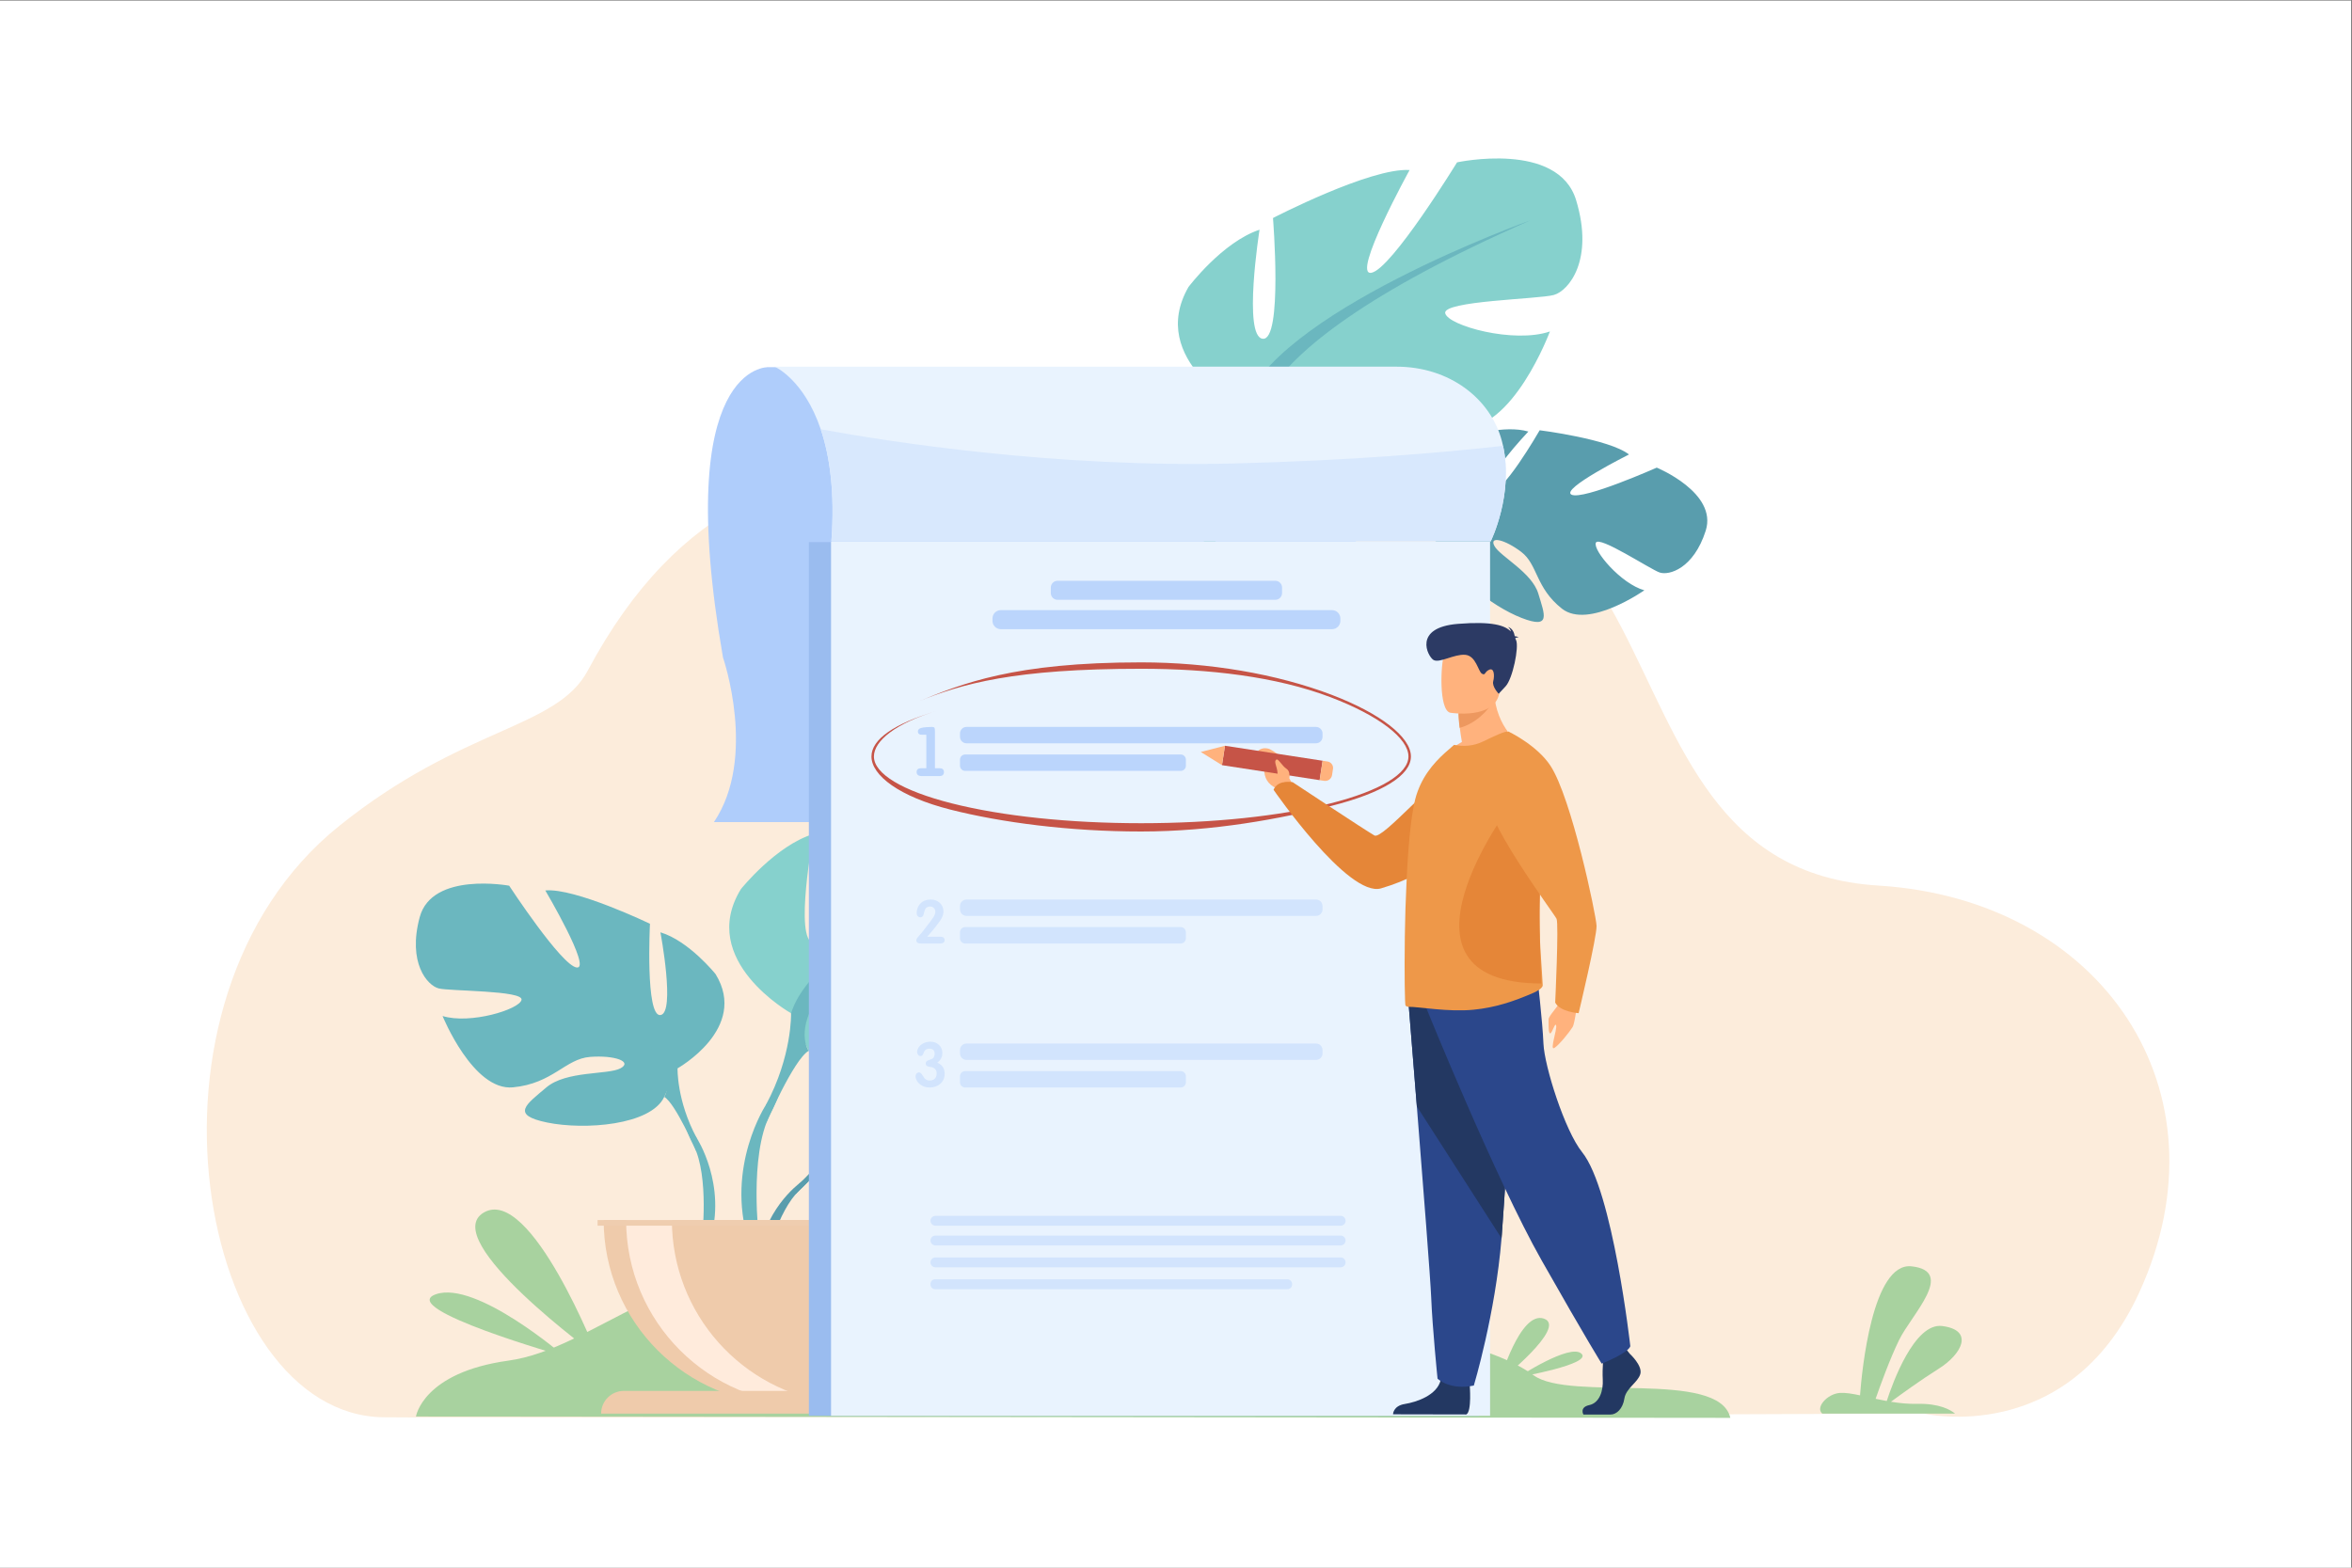 <?xml version="1.0" encoding="UTF-8" standalone="no"?>
<svg
   xmlns:dc="http://purl.org/dc/elements/1.1/"
   xmlns:cc="http://creativecommons.org/ns#"
   xmlns:rdf="http://www.w3.org/1999/02/22-rdf-syntax-ns#"
   xmlns:svg="http://www.w3.org/2000/svg"
   xmlns="http://www.w3.org/2000/svg"
   xmlns:sodipodi="http://sodipodi.sourceforge.net/DTD/sodipodi-0.dtd"
   xmlns:inkscape="http://www.inkscape.org/namespaces/inkscape"
   version="1.1"
   id="svg2"
   xml:space="preserve"
   width="3680"
   height="2453.333"
   viewBox="0 0 3680 2453.333"
   sodipodi:docname="micro_skill.svg"
   inkscape:version="1.0.2-2 (e86c870879, 2021-01-15)"><rect x="0" y="0" width="3680" height="2453.333" fill="#808080" stroke="none"/><defs
     id="defs6" /><sodipodi:namedview
     pagecolor="#ffffff"
     bordercolor="#666666"
     borderopacity="1"
     objecttolerance="10"
     gridtolerance="10"
     guidetolerance="10"
     inkscape:pageopacity="0"
     inkscape:pageshadow="2"
     inkscape:window-width="1920"
     inkscape:window-height="1137"
     id="namedview4"
     showgrid="false"
     inkscape:zoom="0.28505435"
     inkscape:cx="1840"
     inkscape:cy="1226.6666"
     inkscape:window-x="1912"
     inkscape:window-y="-8"
     inkscape:window-maximized="1"
     inkscape:current-layer="g12" /><g
     id="g10"
     inkscape:groupmode="layer"
     inkscape:label="ink_ext_XXXXXX"
     transform="matrix(1.333,0,0,-1.333,0,2453.333)"><g
       id="g12"
       transform="scale(0.1)"><g
         id="g14"
         transform="scale(1.693)"><path
           d="M 0,10866.7 V 0 H 16300 V 10866.7 H 0"
           style="fill:#ffffff;fill-opacity:1;fill-rule:nonzero;stroke:none"
           id="path16" /></g><g
         id="g18"
         transform="scale(1.607)"><path
           d="m 14048.7,1126.22 c 0,0 1056.5,-250.462 1576.6,884.66 674.7,1472.61 -272.3,2871.58 -1906,2972.35 C 11363.2,5128.51 12669,8890.27 8951.04,7869.6 7905.54,7582.61 5631.68,9064.16 4293.1,6553.84 4065.49,6126.99 3385.07,6147.94 2478.55,5419.74 879.418,4135.17 1455.09,1112.59 2802.47,1098.84 c 1347.37,-13.69 11246.23,27.38 11246.23,27.38"
           style="fill:#fcecdb;fill-opacity:1;fill-rule:nonzero;stroke:none"
           id="path20" /></g><g
         id="g22"
         transform="scale(1.246)"><path
           d="m 3918.46,1424.36 c 0,0 63.34,415.05 871.64,526.73 808.3,111.67 1559.87,1007.05 2892.85,877.08 1333.01,-129.9 2439.05,-945.32 3956.35,-695.49 1517.4,249.84 2467.5,-68.56 2807.8,-319.76 340.3,-251.12 1748.9,58.93 1852.9,-401.24 l -12381.54,12.68"
           style="fill:#a8d29f;fill-opacity:1;fill-rule:nonzero;stroke:none"
           id="path24" /></g><path
         d="m 9019.59,14094.2 c 0,0 -1136.34,55.5 -533.53,-3407.7 0,0 405.54,-1175.64 -106.4,-1933.35 H 15915.7 V 14094.2 H 9019.59"
         style="fill:#afcdfb;fill-opacity:1;fill-rule:nonzero;stroke:none"
         id="path26" /><path
         d="m 9793.59,5090 c 0,0 -526.48,614.2 -32.46,1004.4 0,0 360.87,218.5 655.07,200.7 0,0 -416.9,-699.1 -282,-768.7 134.9,-69.5 408.4,812.6 408.4,812.6 0,0 821.1,79.6 1085.3,-47.4 0,0 -702,-574.5 -554.1,-608.7 147.8,-34.2 906.1,529.7 906.1,529.7 0,0 764.2,-130.1 723.5,-596.3 -40.8,-466.2 -304.1,-610.2 -419.9,-597.8 -115.7,12.4 -792.8,270.8 -807.5,176 -14.8,-94.8 392.8,-404.8 678.2,-419.3 0,0 -538.8,-594.2 -897,-422.7 -358.1,171.5 -388.6,443.3 -611.9,545.3 -223.2,102 -413.8,101.7 -321.6,-2.3 92.2,-104 496.2,-205 623.8,-430.8 127.7,-225.9 242.2,-378.1 -128.3,-322.4 -370.5,55.7 -972.73,326.9 -999.17,637.3 -26.44,310.4 -26.44,310.4 -26.44,310.4"
         style="fill:#599dad;fill-opacity:1;fill-rule:nonzero;stroke:none"
         id="path28" /><path
         d="m 12327.9,5603.7 c 0,0 -2075.9,80 -2534.31,-513.7 0,0 -101.38,-303.6 -413.36,-580.1 l -48.63,-132.5 c 0,0 359.72,379.3 488.43,402.2 0,0 -201.29,735.5 2507.87,824.1"
         style="fill:#599dad;fill-opacity:1;fill-rule:nonzero;stroke:none"
         id="path30" /><path
         d="m 9380.23,4509.9 c 0,0 -445.55,-329.5 -476.5,-918.3 l 80.86,-7.2 c 0,0 142.31,608.8 399.52,846.8 257.2,238.1 -3.88,78.7 -3.88,78.7"
         style="fill:#599dad;fill-opacity:1;fill-rule:nonzero;stroke:none"
         id="path32" /><path
         d="m 7952.84,5862.5 c 0,0 837.49,469 446.66,1105.5 0,0 -312.66,390.8 -647.65,491.3 0,0 178.66,-949.2 0,-971.5 -178.68,-22.3 -122.84,1072 -122.84,1072 0,0 -882.16,424.3 -1228.33,390.8 0,0 547.16,-926.8 368.5,-904.5 -178.66,22.4 -792.83,960.4 -792.83,960.4 0,0 -904.49,167.5 -1049.66,-368.5 -145.17,-536 89.34,-804 223.33,-837.5 133.99,-33.5 993.83,-22.4 971.49,-134 -22.32,-111.7 -602.99,-290.3 -926.82,-189.9 0,0 357.33,-882.1 826.33,-837.4 468.99,44.6 614.16,334.9 904.5,357.3 290.32,22.3 502.49,-55.9 357.32,-134 -145.16,-78.2 -636.49,-25.6 -870.99,-225 -234.5,-199.3 -424.34,-322.2 11.16,-411.5 435.5,-89.3 1217.16,-33.5 1373.49,301.5 156.34,335 156.34,335 156.34,335"
         style="fill:#6bb7bf;fill-opacity:1;fill-rule:nonzero;stroke:none"
         id="path34" /><path
         d="m 5339.85,7470.5 c 0,0 2344.99,-759.4 2612.99,-1608 0,0 -11.17,-379.7 223.33,-815.2 v -167.5 c 0,0 -245.66,569.5 -379.67,647.7 0,0 524.84,737 -2456.65,1943"
         style="fill:#6bb7bf;fill-opacity:1;fill-rule:nonzero;stroke:none"
         id="path36" /><path
         d="m 8176.17,5047.3 c 0,0 361.63,-549.1 155.47,-1217.6 l -93.04,25 c 0,0 90.31,736.3 -98.89,1106.6 -189.2,370.3 36.46,86 36.46,86"
         style="fill:#6bb7bf;fill-opacity:1;fill-rule:nonzero;stroke:none"
         id="path38" /><path
         d="m 9285.22,6509.3 c 0,0 -1103.97,618.2 -588.77,1457.2 0,0 412.14,515.23 853.73,647.7 0,0 -235.51,-1251.2 0,-1280.6 235.51,-29.4 161.91,1413.08 161.91,1413.08 0,0 1162.91,559.35 1619.21,515.19 0,0 -721.3,-1221.77 -485.8,-1192.27 235.5,29.4 1045.1,1265.87 1045.1,1265.87 0,0 1192.3,220.8 1383.7,-485.75 191.3,-706.52 -117.8,-1059.82 -294.4,-1104.02 -176.7,-44.1 -1310.1,-29.4 -1280.6,-176.6 29.4,-147.2 794.8,-382.7 1221.7,-250.2 0,0 -471,-1162.9 -1089.3,-1104 -618.2,58.9 -809.6,441.6 -1192.3,471 -382.7,29.5 -662.35,-73.6 -471,-176.6 191.4,-103.1 839,-33.8 1148.1,-296.6 309.2,-262.7 559.4,-424.7 -14.7,-542.4 -574,-117.8 -1604.43,-44.2 -1810.5,397.4 -206.08,441.6 -206.08,441.6 -206.08,441.6"
         style="fill:#86d1cd;fill-opacity:1;fill-rule:nonzero;stroke:none"
         id="path40" /><path
         d="m 12729.6,8628.92 c 0,0 -3091.1,-1000.92 -3444.38,-2119.62 0,0 14.72,-500.5 -294.38,-1074.5 V 5214 c 0,0 323.83,750.7 500.46,853.7 0,0 -691.83,971.5 3238.3,2561.22"
         style="fill:#6bb7bf;fill-opacity:1;fill-rule:nonzero;stroke:none"
         id="path42" /><path
         d="m 8990.84,5434.8 c 0,0 -476.71,-723.9 -204.95,-1605.1 l 122.65,32.9 c 0,0 -119.06,970.6 130.36,1458.7 249.4,488.2 -48.06,113.5 -48.06,113.5"
         style="fill:#6bb7bf;fill-opacity:1;fill-rule:nonzero;stroke:none"
         id="path44" /><path
         d="m 9248.03,1918.8 c 1194.37,0 2162.47,968.2 2162.47,2162.5 H 7085.52 c 0,-1194.3 968.18,-2162.5 2162.51,-2162.5"
         style="fill:#efcbab;fill-opacity:1;fill-rule:nonzero;stroke:none"
         id="path46" /><path
         d="m 9780.16,1935.3 c -87.96,-11 -177.64,-16.5 -268.68,-16.5 -1194.29,0 -2162.41,968.2 -2162.41,2162.5 h 537.24 c 0,-1103.4 826.3,-2013.7 1893.85,-2146"
         style="fill:#ffebdc;fill-opacity:1;fill-rule:nonzero;stroke:none"
         id="path48" /><path
         d="M 11440.4,1808.7 H 7055.65 v 0 c 0,147.4 119.45,266.8 266.8,266.8 h 3851.15 c 147.4,0 266.8,-119.4 266.8,-266.8 v 0"
         style="fill:#efcbab;fill-opacity:1;fill-rule:nonzero;stroke:none"
         id="path50" /><path
         d="M 11459.7,4015 H 7014.4 v 66.3 h 4445.3 V 4015"
         style="fill:#efcdaf;fill-opacity:1;fill-rule:nonzero;stroke:none"
         id="path52" /><g
         id="g54"
         transform="scale(1.237)"><path
           d="m 13797.6,9943.14 c 0,0 -306.1,577.66 152.6,797.66 0,0 323.2,108.2 552.1,42 0,0 -452.7,-477.2 -358.7,-556 93.9,-78.7 466.1,568.2 466.1,568.2 0,0 661.5,-82.9 847.3,-229.9 0,0 -655.4,-328.4 -544.9,-381.6 110.6,-53.2 808.4,256.9 808.4,256.9 0,0 579.5,-238.1 464.7,-598.49 -114.9,-360.36 -348,-427.16 -437.2,-396.86 -89,30.31 -577,354.19 -605.4,282.03 -28.5,-72.16 237.9,-388.82 460.3,-450.87 0,0 -530.2,-372.95 -782.1,-174.2 -251.9,198.74 -227.8,418.5 -385.8,538.48 -157.9,119.99 -308.2,153.59 -254,55.25 54.3,-98.34 354.9,-249.68 415.5,-450.37 60.5,-200.68 123.9,-341.07 -158.4,-231.39 -282.2,109.67 -709,430.25 -674.7,679.69 34.2,249.47 34.2,249.47 34.2,249.47"
           style="fill:#599dad;fill-opacity:1;fill-rule:nonzero;stroke:none"
           id="path56" /></g><g
         id="g58"
         transform="scale(1.206)"><path
           d="m 16300,10156 c 0,0 -1664.6,442.6 -2143.6,45.8 0,0 -137.2,-227.23 -439.9,-394.11 l -63.4,-98.37 c 0,0 360,241.35 468.3,236.48 0,0 -29,631.6 2178.6,210.2"
           style="fill:#599dad;fill-opacity:1;fill-rule:nonzero;stroke:none"
           id="path60" /></g><g
         id="g62"
         transform="scale(1.033)"><path
           d="m 16019.5,11454.4 c 0,0 -491,-216.6 -645.4,-766.3 l 74.9,-24 c 0,0 263.8,544.9 557.4,715.1 293.6,170.3 13.1,75.2 13.1,75.2"
           style="fill:#599dad;fill-opacity:1;fill-rule:nonzero;stroke:none"
           id="path64" /></g><g
         id="g66"
         transform="scale(1.148)"><path
           d="m 12701.8,11842.8 c 0,0 -977.4,509.8 -550.5,1253.8 0,0 345.5,459.4 726.7,586.2 0,0 -172.7,-1095.7 33.2,-1115.2 205.9,-19.6 104.4,1234.8 104.4,1234.8 0,0 998.2,517.2 1396.7,490.6 0,0 -596.5,-1082.7 -392.2,-1050.9 204.4,31.7 877.4,1129.5 877.4,1129.5 0,0 1032.6,223.2 1217.5,-387.1 185,-610.4 -75.1,-926 -227.7,-969.1 -152.7,-43 -1140.1,-59.6 -1110.7,-187 29.5,-127.4 702.2,-312.7 1070.4,-186.2 0,0 -380,-1024.9 -919.9,-989.7 -539.9,35.2 -716.4,363.6 -1050.6,379.3 -334,15.7 -574.9,-81.3 -405.5,-166.1 169.3,-84.7 731.5,-7.6 1007.5,-228.4 276,-220.9 498.2,-355.4 1.3,-472.8 -496.9,-117.5 -1396.2,-80.1 -1587.1,299.1 -190.9,379.2 -190.9,379.2 -190.9,379.2"
           style="fill:#86d1cd;fill-opacity:1;fill-rule:nonzero;stroke:none"
           id="path68" /></g><g
         id="g70"
         transform="scale(1.102)"><path
           d="m 16300,14353.6 c 0,0 -2777.4,-991.7 -3067.6,-2016.1 0,0 26.8,-453.7 -238.1,-982.8 l 6,-200.3 c 0,0 273.5,689.8 430.9,788 0,0 -653.8,862.7 2868.8,2411.2"
           style="fill:#6bb7bf;fill-opacity:1;fill-rule:nonzero;stroke:none"
           id="path72" /></g><path
         d="m 14316.6,12510.1 c 0,0 -454.9,-737.7 -157,-1610.4 l 121.6,36.5 c 0,0 -147.9,966.6 86.8,1462 234.8,495.3 -51.4,111.9 -51.4,111.9"
         style="fill:#6bb7bf;fill-opacity:1;fill-rule:nonzero;stroke:none"
         id="path74" /><g
         id="g76"
         transform="scale(1.065)"><path
           d="M 8914.8,11305.4 V 1674.09 H 16300 V 11305.4 H 8914.8"
           style="fill:#9abcef;fill-opacity:1;fill-rule:nonzero;stroke:none"
           id="path78" /></g><g
         id="g80"
         transform="scale(1.073)"><path
           d="M 9090.86,11224.6 V 1662.13 H 16300 V 11224.6 H 9090.86"
           style="fill:#e9f3fe;fill-opacity:1;fill-rule:nonzero;stroke:none"
           id="path82" /></g><g
         id="g84"
         transform="scale(1.422)"><path
           d="m 16137.7,1272.12 h -1096.3 c -58.7,49.79 40.6,162.96 144.5,170.55 45.1,3.45 102.2,-5.97 167.3,-19.76 15.2,200.38 101.3,1101.21 426,1064.99 365.1,-40.52 0,-396.68 -103.2,-607.54 -76.4,-156.21 -157.1,-380.22 -194,-485.93 29.7,-6.4 60.4,-12.73 91.7,-18.5 48.4,148.61 228.5,648.4 457.4,619.28 268.9,-34.11 160.8,-234.49 -29.7,-353.42 -139.9,-87.5 -311.5,-211.78 -393.1,-271.84 69.2,-11.32 141.3,-18.92 214.4,-17.23 187.9,4.5 279.5,-50.85 315,-80.6"
           style="fill:#a8d29f;fill-opacity:1;fill-rule:nonzero;stroke:none"
           id="path86" /></g><g
         id="g88"
         transform="scale(1.09)"><path
           d="m 16052.7,11054.4 c -0.1,-0.1 -0.1,-0.1 -0.1,-0.1 H 8952.83 c 39.27,536.9 -19.89,926.7 -114.71,1207.1 -182.07,539.1 -495.87,674.3 -495.87,674.3 H 15038 c 571.4,0 1014.6,-344.3 1135.2,-801.3 4.5,-17.2 8.7,-34.3 12.4,-51.4 114.4,-522.8 -128.3,-1019.1 -132.9,-1028.6"
           style="fill:#e9f3fe;fill-opacity:1;fill-rule:nonzero;stroke:none"
           id="path90" /></g><g
         id="g92"
         transform="scale(1.09)"><path
           d="m 16052.7,11054.4 c -0.1,-0.1 -0.1,-0.1 -0.1,-0.1 H 8952.83 c 39.27,536.9 -19.89,926.7 -114.71,1207.1 725.57,-132.9 2522.58,-416 4446.08,-368.3 1244.3,30.9 2227.7,114.1 2901.4,189.9 114.4,-522.8 -128.3,-1019.1 -132.9,-1028.6"
           style="fill:#d8e8fd;fill-opacity:1;fill-rule:nonzero;stroke:none"
           id="path94" /></g><path
         d="m 15446.8,9678.25 h -4102.3 c -42.1,0 -76.5,34.47 -76.5,76.59 v 39.27 c 0,42.12 34.4,76.57 76.5,76.57 h 4102.3 c 42.1,0 76.6,-34.45 76.6,-76.57 v -39.27 c 0,-42.12 -34.5,-76.59 -76.6,-76.59"
         style="fill:#bbd5fc;fill-opacity:1;fill-rule:nonzero;stroke:none"
         id="path96" /><path
         d="m 13859.1,9354.51 h -2530.7 c -33.2,0 -60.4,27.21 -60.4,60.45 v 71.53 c 0,33.26 27.2,60.45 60.4,60.45 h 2530.7 c 33.2,0 60.4,-27.19 60.4,-60.45 v -71.53 c 0,-33.24 -27.2,-60.45 -60.4,-60.45"
         style="fill:#bbd5fc;fill-opacity:1;fill-rule:nonzero;stroke:none"
         id="path98" /><path
         d="m 10872.8,9385.67 v 393.05 h -51.8 c -31.5,0 -47.2,13.08 -47.2,39.3 0,18.86 12.3,32.23 37,40.09 12.5,4.18 32.6,7.34 60.1,9.44 27.5,2.09 49.6,3.13 66.4,3.13 16.2,0 26.5,-3.28 30.7,-9.82 4.1,-6.55 6.3,-23.18 6.3,-49.91 v -425.28 h 53.4 c 34.6,0 51.9,-14.93 51.9,-44.81 0,-31.44 -17.3,-47.16 -51.9,-47.16 h -215.4 c -15.2,0 -27.9,4.05 -38.1,12.18 -10.2,8.12 -15.3,19.52 -15.3,34.2 0,30.38 17.5,45.59 52.6,45.59 h 61.3"
         style="fill:#bbd5fc;fill-opacity:1;fill-rule:nonzero;stroke:none"
         id="path100" /><path
         d="m 15446.8,7651.8 h -4102.3 c -42.1,0 -76.5,34.4 -76.5,76.6 v 39.2 c 0,42.1 34.4,76.6 76.5,76.6 h 4102.3 c 42.1,0 76.6,-34.5 76.6,-76.6 v -39.2 c 0,-42.2 -34.5,-76.6 -76.6,-76.6"
         style="fill:#d2e4fd;fill-opacity:1;fill-rule:nonzero;stroke:none"
         id="path102" /><path
         d="m 13859.1,7328 h -2530.7 c -33.2,0 -60.4,27.2 -60.4,60.5 v 71.5 c 0,33.3 27.2,60.5 60.4,60.5 h 2530.7 c 33.2,0 60.4,-27.2 60.4,-60.5 v -71.5 c 0,-33.3 -27.2,-60.5 -60.4,-60.5"
         style="fill:#d2e4fd;fill-opacity:1;fill-rule:nonzero;stroke:none"
         id="path104" /><path
         d="m 11087.7,7367.3 c 0,-26.2 -18.3,-39.3 -54.9,-39.3 H 10805 c -32.9,0 -49.4,13.2 -49.4,39.6 0,8.4 4.4,18.1 13.2,29.2 13,14.8 32,37.1 57,66.7 38,47.7 69.7,88.9 95.2,123.7 8.8,11.5 21.3,29.1 37.5,52.8 13.4,23.6 20.1,43.5 20.1,59.7 0,18.1 -5.8,33 -17.3,44.8 -11.6,11.8 -26.4,17.7 -44.5,17.7 -17.6,0 -32.9,-5.5 -45.9,-16.6 -8.8,-7.5 -15.7,-21.3 -20.8,-41.7 -6.5,-26.4 -10.6,-41.7 -12.5,-45.9 -6.9,-14.8 -18.3,-22.2 -34,-22.2 -13.9,0 -24.8,5.1 -32.7,15.3 -7.4,8.8 -11.1,20.4 -11.1,34.7 0,16.2 2.5,32.7 7.6,49.3 11.2,35.7 30.8,63 59.1,82 26.8,18.1 59.5,27.1 97.9,27.1 42.2,0 77.4,-12.8 105.6,-38.3 29.2,-26.9 43.8,-61.2 43.8,-102.9 0,-31.1 -10.4,-63.1 -31.3,-96.1 -11.5,-18.1 -35.4,-50.1 -71.5,-96 -18.5,-23.7 -47.7,-58 -87.5,-103 h 150 c 36.1,0 54.2,-13.5 54.2,-40.6"
         style="fill:#d2e4fd;fill-opacity:1;fill-rule:nonzero;stroke:none"
         id="path106" /><path
         d="m 15446.8,5961.3 h -4102.3 c -42.1,0 -76.5,34.5 -76.5,76.6 v 39.3 c 0,42.1 34.4,76.6 76.5,76.6 h 4102.3 c 42.1,0 76.6,-34.5 76.6,-76.6 v -39.3 c 0,-42.1 -34.5,-76.6 -76.6,-76.6"
         style="fill:#d2e4fd;fill-opacity:1;fill-rule:nonzero;stroke:none"
         id="path108" /><path
         d="m 13859.1,5637.6 h -2530.7 c -33.2,0 -60.4,27.2 -60.4,60.4 v 71.6 c 0,33.2 27.2,60.4 60.4,60.4 h 2530.7 c 33.2,0 60.4,-27.2 60.4,-60.4 V 5698 c 0,-33.2 -27.2,-60.4 -60.4,-60.4"
         style="fill:#d2e4fd;fill-opacity:1;fill-rule:nonzero;stroke:none"
         id="path110" /><path
         d="m 11087.7,5798.8 c 0,-49.2 -17.3,-88.8 -51.8,-118.6 -32.7,-28.4 -74.1,-42.6 -124.3,-42.6 -38.8,0 -72,9.2 -99.4,27.7 -43.6,29.3 -65.4,64.6 -65.4,105.8 0,11.8 3.8,22 11.4,30.5 7.6,8.5 17.3,12.8 29.1,12.8 12.3,0 23.9,-8.3 34.8,-24.8 17.5,-27.5 27.7,-42.7 30.6,-45.5 15.6,-16.6 35.7,-24.8 60.3,-24.8 33.2,0 56.8,12.3 71,36.9 6.6,12.3 10,27.9 10,46.9 0,46.3 -27.3,72.1 -81.7,77.3 -30.8,2.9 -46.2,15.9 -46.2,39.1 0,17 9,29.1 26.8,36.2 33.4,12.3 50.4,18.7 50.8,19.2 17.9,11.8 26.8,32.4 26.8,61.8 0,17.5 -5.2,31.3 -15.5,41.5 -10.4,10.2 -24.3,15.3 -41.8,15.3 -21.7,0 -38.7,-5.2 -50.9,-15.6 -10.4,-9 -19.2,-24.4 -26.2,-46.2 -5.7,-16.6 -16.5,-24.8 -32.6,-24.8 -11.3,0 -20.6,4.9 -27.9,14.9 -7.3,9.9 -11,20.8 -11,32.6 0,14.7 4,29.4 12.1,44.1 13.2,24.6 33.6,43.7 61,57.5 25.1,12.8 52.6,19.1 82.4,19.1 40.2,0 73.7,-12.1 100.5,-36.5 26.7,-24.4 40.1,-56.5 40.1,-96.2 0,-47.9 -19.9,-85.7 -59.6,-113.7 57.7,-23.2 86.6,-66.5 86.6,-129.9"
         style="fill:#d2e4fd;fill-opacity:1;fill-rule:nonzero;stroke:none"
         id="path112" /><path
         d="m 14969,11362.8 h -2555.6 c -43.7,0 -79.5,35.7 -79.5,79.5 v 64.5 c 0,43.7 35.8,79.5 79.5,79.5 H 14969 c 43.7,0 79.5,-35.8 79.5,-79.5 v -64.5 c 0,-43.8 -35.8,-79.5 -79.5,-79.5"
         style="fill:#bbd5fc;fill-opacity:1;fill-rule:nonzero;stroke:none"
         id="path114" /><path
         d="m 15635.4,11018.1 h -3888.3 c -53.7,0 -97.6,43.9 -97.6,97.5 v 28.5 c 0,53.6 43.9,97.5 97.6,97.5 h 3888.3 c 53.6,0 97.5,-43.9 97.5,-97.5 v -28.5 c 0,-53.6 -43.9,-97.5 -97.5,-97.5"
         style="fill:#bbd5fc;fill-opacity:1;fill-rule:nonzero;stroke:none"
         id="path116" /><g
         id="g118"
         transform="scale(1.016)"><path
           d="m 13183.9,8506.7 c -829.7,0 -1617,104.11 -2203.8,252.91 -593,150.33 -912.4,396.04 -912.4,613.98 0,197.52 260.3,379.19 752.7,525.36 v 0 c -471.9,-140.09 -724.3,-345.79 -724.3,-525.36 0,-199.27 327.2,-396.52 897.6,-541.14 584.9,-148.27 1362.6,-229.94 2190.2,-229.94 827.4,0 1605.3,81.67 2190.1,229.94 570.4,144.62 897.5,341.87 897.5,541.14 0,211.03 -344.4,473.3 -899,684.41 -630.5,240.1 -1407.8,329.2 -2188.6,329.2 -1466,0 -2069.4,-171.1 -2593.1,-385.6 v 0 c 525.9,215.4 1121.9,459.5 2593.1,459.5 783.9,0 1564.5,-132.8 2198.1,-374 566.2,-215.66 918,-489.04 918,-713.51 0,-217.94 -326.6,-420.75 -919.5,-571.09 -586.9,-148.79 -1367,-295.8 -2196.6,-295.8"
           style="fill:#c65447;fill-opacity:1;fill-rule:nonzero;stroke:none"
           id="path120" /></g><g
         id="g122"
         transform="scale(1.136)"><path
           d="m 16300,5869.79 c 0,0 -24.5,-237.6 -51.3,-282.52 -26.8,-45 -140.9,-188.55 -189.6,-216.73 -48.6,-28.18 29.7,189.17 19.9,231.53 -10,42.27 -40.1,-77.24 -61.5,-80.05 -21.5,-2.82 -16,104.8 -16.7,143.9 -0.8,39.18 104.2,135.8 141.3,219.1 37,83.32 157.9,-15.23 157.9,-15.23"
           style="fill:#ffb27d;fill-opacity:1;fill-rule:nonzero;stroke:none"
           id="path124" /></g><path
         d="m 15194.4,9153.32 -62,116.97 c 0,0 30.8,208.47 -230.4,340.33 0,0 -95.5,38.87 -149.4,-38.99 -49.6,-71.72 94.6,-58.76 86.9,-181.44 -7.8,-122.68 50.5,-194.67 131.5,-234.63 l 67,-77.61 156.4,75.37"
         style="fill:#ffb27d;fill-opacity:1;fill-rule:nonzero;stroke:none"
         id="path126" /><g
         id="g128"
         transform="scale(1.084)"><path
           d="m 16300,8705.16 c 0,0 -207,-1015.93 -1346.1,-1347.97 -355.6,-103.64 -1163.4,1067.1 -1163.4,1067.1 0,0 28.3,107.92 206.3,83.13 0,0 786.6,-520.74 885.6,-577.31 87.9,-50.19 665.8,645.25 929.1,757.44 263.5,112.17 488.5,17.61 488.5,17.61"
           style="fill:#e58638;fill-opacity:1;fill-rule:nonzero;stroke:none"
           id="path130" /></g><path
         d="m 15524.5,9473.43 -35,-227.88 -1146.3,176.06 35,227.88 1146.3,-176.06"
         style="fill:#c65447;fill-opacity:1;fill-rule:nonzero;stroke:none"
         id="path132" /><path
         d="m 14094.2,9576.48 249,-154.87 35,227.88 z"
         style="fill:#ffb27d;fill-opacity:1;fill-rule:nonzero;stroke:none"
         id="path134" /><path
         d="m 15646.2,9377.37 -11.1,-72.05 c -6.8,-44.31 -48.3,-74.71 -92.6,-67.91 l -53,8.14 35,227.88 57.7,-8.86 c 41.7,-6.42 70.4,-45.46 64,-87.2"
         style="fill:#ffb27d;fill-opacity:1;fill-rule:nonzero;stroke:none"
         id="path136" /><g
         id="g138"
         transform="scale(1.183)"><path
           d="m 16170.6,2122.76 c 0,0 129.4,-118.04 104.2,-201.96 -25.2,-83.91 -142,-139.85 -157.8,-242.35 -15.7,-102.58 -78.9,-158.52 -135.7,-158.52 -56.8,0 -270.9,0 -270.9,0 0,0 -41.8,72.16 59.2,93.88 101,21.8 139.1,142.3 132.8,254.18 -6.3,111.88 9.5,261.02 9.5,261.02 l 214.5,49.69 44.2,-55.94"
           style="fill:#233862;fill-opacity:1;fill-rule:nonzero;stroke:none"
           id="path140" /></g><g
         id="g142"
         transform="scale(1.06)"><path
           d="m 16274.2,2028.1 c 0,0 25.8,-299.87 -37.6,-331.08 l -811.2,1.6 c 0,0 0,93.64 130.2,114.48 130.3,20.84 359.3,97.13 398,267.06 38.8,169.93 320.6,-52.06 320.6,-52.06"
           style="fill:#233862;fill-opacity:1;fill-rule:nonzero;stroke:none"
           id="path144" /></g><g
         id="g146"
         transform="scale(1.092)"><path
           d="m 15138.9,6083.68 c 0,0 41.6,-510.54 90.4,-1124.19 66.4,-833.62 146.2,-1857.62 154.1,-2051.58 13.7,-336.91 68.4,-875.74 68.4,-875.74 0,0 130,-127.94 390,-74 0,0 231.6,769.15 297.9,1582.99 1,13.28 2,26.74 3,40.2 61.6,828.49 157.3,2573.01 157.3,2573.01 l -1161.1,-70.69"
           style="fill:#2b478b;fill-opacity:1;fill-rule:nonzero;stroke:none"
           id="path148" /></g><g
         id="g150"
         transform="scale(1.092)"><path
           d="m 15138.9,6083.68 c 0,0 41.6,-510.54 90.4,-1124.19 l 910.4,-1418.33 c 1,13.28 2,26.74 3,40.2 61.6,828.49 157.3,2573.01 157.3,2573.01 l -1161.1,-70.69"
           style="fill:#233862;fill-opacity:1;fill-rule:nonzero;stroke:none"
           id="path152" /></g><g
         id="g154"
         transform="scale(1.174)"><path
           d="m 14257.6,5602.21 c 0,0 696.8,-1719.73 1154.9,-2527.9 458,-808.24 601.2,-1033.71 601.2,-1033.71 0,0 262.5,103.32 286.3,173.85 0,0 -175.2,1560.19 -481.9,1940.51 -173.4,214.9 -377,859.87 -386.6,1085.42 -9.5,225.55 -62,671.96 -62,671.96 l -1111.9,-310.13"
           style="fill:#2b478b;fill-opacity:1;fill-rule:nonzero;stroke:none"
           id="path156" /></g><g
         id="g158"
         transform="scale(1.093)"><path
           d="m 16300,8864.63 c 0,0 -506.3,-244.33 -798.3,-153.67 0,0 71.8,90.64 197.6,158.09 -10.1,58.6 -17.9,109.45 -22.5,152.56 -12.3,99.52 -12.3,155.89 -12.3,155.89 l 195.3,153.66 185.3,147.04 c -14.6,-413.47 254.9,-613.57 254.9,-613.57"
           style="fill:#ffb27d;fill-opacity:1;fill-rule:nonzero;stroke:none"
           id="path160" /></g><g
         id="g162"
         transform="scale(1.111)"><path
           d="m 16298.8,6155.05 c 1.2,-30.42 -64,-65.26 -92.7,-78.31 -213.2,-93.53 -412.1,-158.79 -637.4,-180.48 -266.2,-27.19 -581,32.59 -689.3,30.42 -11,0 -20.9,4.32 -29.7,11.98 -7.8,5.4 -13.4,326.31 -7.8,729.76 0,16.38 0,32.68 1.1,48.97 v 5.49 c 2.2,157.71 7.7,322.98 15.5,488.34 15.5,363.27 44.1,713.49 92.7,907.09 58.6,228.41 191.1,379.59 311.5,489.45 l 99.4,87.02 c 99.5,-19.59 204.4,-14.15 309.3,36.96 114.9,55.49 238.6,115.3 258.5,100.09 150.3,-109.85 251.9,-356.76 306,-672.19 30.9,-181.64 46.4,-385.04 45.3,-598.21 0,-78.27 -2.3,-158.84 -6.7,-238.23 -26.4,-430.64 0,-804.84 15.5,-1021.24 4.4,-63.1 7.7,-112.07 8.8,-146.91"
           style="fill:#ee9849;fill-opacity:1;fill-rule:nonzero;stroke:none"
           id="path164" /></g><g
         id="g166"
         transform="scale(1.11)"><path
           d="m 16300,6178.64 c -1745.5,3.52 -321.9,1894.16 -321.9,1894.16 l 282.8,91.84 c 22.3,-194.18 33.5,-411.61 32.7,-639.51 0,-83.68 -1.5,-169.79 -4.8,-254.64 -19.2,-460.44 0,-860.45 11.2,-1091.85"
           style="fill:#e58638;fill-opacity:1;fill-rule:nonzero;stroke:none"
           id="path168" /></g><g
         id="g170"
         transform="scale(1.076)"><path
           d="m 16300,9466.18 c 0,0 -130,-236.91 -377.5,-303.17 -12.5,101.07 -12.5,158.32 -12.5,158.32 l 198.4,156.08 191.6,-11.23"
           style="fill:#ed985f;fill-opacity:1;fill-rule:nonzero;stroke:none"
           id="path172" /></g><g
         id="g174"
         transform="scale(1.089)"><path
           d="m 15631,9216.99 c 0,0 484.7,-79.3 530.3,218.72 45.4,298.03 138.7,488.52 -168.9,551.73 -307.6,63.26 -385.3,-41.55 -425.1,-137.39 -39.7,-95.84 -61.3,-604.76 63.7,-633.06"
           style="fill:#ffb27d;fill-opacity:1;fill-rule:nonzero;stroke:none"
           id="path176" /></g><g
         id="g178"
         transform="scale(1.094)"><path
           d="m 16256.9,9973.69 c 4.4,5.01 14.4,9.06 36.9,10.29 0,0 -17.9,11.24 -42,11.84 -4.7,31.28 -21.3,86.58 -75.1,99.98 0,0 28.9,-15.4 32.7,-48.6 -62.4,64 -195.8,110.6 -565.5,81.4 -487.2,-38.5 -326.7,-350.42 -263.6,-387.61 63.1,-37.18 221.8,64.76 339.4,55.44 117.5,-9.33 139.8,-179.15 179.7,-202.45 39.9,-23.3 24.2,17.9 78.2,42.28 53.9,24.38 59,-65 43.4,-123.12 -15.6,-58.1 58.5,-134.77 58.5,-134.77 0,0 0,0 74.9,80.67 75,80.66 145.6,422.32 111.5,495.14 -3,6.45 -6,12.95 -9,19.51"
           style="fill:#2c3a64;fill-opacity:1;fill-rule:nonzero;stroke:none"
           id="path180" /></g><g
         id="g182"
         transform="scale(1.15)"><path
           d="m 15394.2,8537.26 c 0,0 290.6,-137.61 429.9,-349.15 216.1,-328.13 466.7,-1524.04 471.3,-1634.78 4.6,-110.73 -182.9,-892.51 -182.9,-892.51 0,0 -190.1,12.52 -239.2,108.47 0,0 38,803.27 13.9,854.94 -24,51.68 -792.6,1077.54 -706.2,1296.46 86.4,218.91 213.2,616.57 213.2,616.57"
           style="fill:#ee9849;fill-opacity:1;fill-rule:nonzero;stroke:none"
           id="path184" /></g><path
         d="m 15131.3,9275.85 c 0,0 18.1,71.75 -31.7,104 -49.7,32.26 -95.5,119.97 -116.5,108.09 -43.5,-24.61 23.8,-101.15 11.5,-196.62 -4.3,-33.43 73.5,-121.03 136.7,-15.47"
         style="fill:#ffb27d;fill-opacity:1;fill-rule:nonzero;stroke:none"
         id="path186" /><path
         d="m 7014.4,2480.6 c 0,0 -784.65,2009.2 -1334.95,1689.3 -550.29,-320 1334.95,-1689.3 1334.95,-1689.3"
         style="fill:#a8d29f;fill-opacity:1;fill-rule:nonzero;stroke:none"
         id="path188" /><path
         d="m 6626.46,2480.6 c 0,0 -1036.59,895.8 -1510.09,729.5 -473.52,-166.4 1510.09,-729.5 1510.09,-729.5"
         style="fill:#a8d29f;fill-opacity:1;fill-rule:nonzero;stroke:none"
         id="path190" /><g
         id="g192"
         transform="scale(1.129)"><path
           d="m 15591.9,1940.95 c 0,0 211.6,735.74 459.8,648.93 248.3,-86.81 -459.8,-648.93 -459.8,-648.93"
           style="fill:#a8d29f;fill-opacity:1;fill-rule:nonzero;stroke:none"
           id="path194" /></g><g
         id="g196"
         transform="scale(1.147)"><path
           d="m 15534.8,1949.67 c 0,0 531.6,348.96 648.4,241.13 116.8,-107.92 -648.4,-241.13 -648.4,-241.13"
           style="fill:#a8d29f;fill-opacity:1;fill-rule:nonzero;stroke:none"
           id="path198" /></g><path
         d="m 15736.3,4015 h -4756.7 c -31.9,0 -57.9,26 -57.9,57.9 v 0 c 0,31.8 26,57.8 57.9,57.8 h 4756.7 c 31.8,0 57.9,-26 57.9,-57.8 v 0 c 0,-31.9 -26.1,-57.9 -57.9,-57.9"
         style="fill:#d2e4fd;fill-opacity:1;fill-rule:nonzero;stroke:none"
         id="path200" /><path
         d="m 15736.3,3783.3 h -4756.7 c -31.9,0 -57.9,26 -57.9,57.9 v 0 c 0,31.8 26,57.8 57.9,57.8 h 4756.7 c 31.8,0 57.9,-26 57.9,-57.8 v 0 c 0,-31.9 -26.1,-57.9 -57.9,-57.9"
         style="fill:#d2e4fd;fill-opacity:1;fill-rule:nonzero;stroke:none"
         id="path202" /><path
         d="m 15736.3,3526.5 h -4756.7 c -31.9,0 -57.9,26 -57.9,57.9 v 0 c 0,31.8 26,57.9 57.9,57.9 h 4756.7 c 31.8,0 57.9,-26.1 57.9,-57.9 v 0 c 0,-31.9 -26.1,-57.9 -57.9,-57.9"
         style="fill:#d2e4fd;fill-opacity:1;fill-rule:nonzero;stroke:none"
         id="path204" /><path
         d="m 15111.8,3269.7 h -4136.1 c -29.7,0 -54,24.4 -54,54.1 v 7.7 c 0,29.7 24.3,54 54,54 h 4136.1 c 29.7,0 54.1,-24.3 54.1,-54 v -7.7 c 0,-29.7 -24.4,-54.1 -54.1,-54.1"
         style="fill:#d2e4fd;fill-opacity:1;fill-rule:nonzero;stroke:none"
         id="path206" /></g></g></svg>
